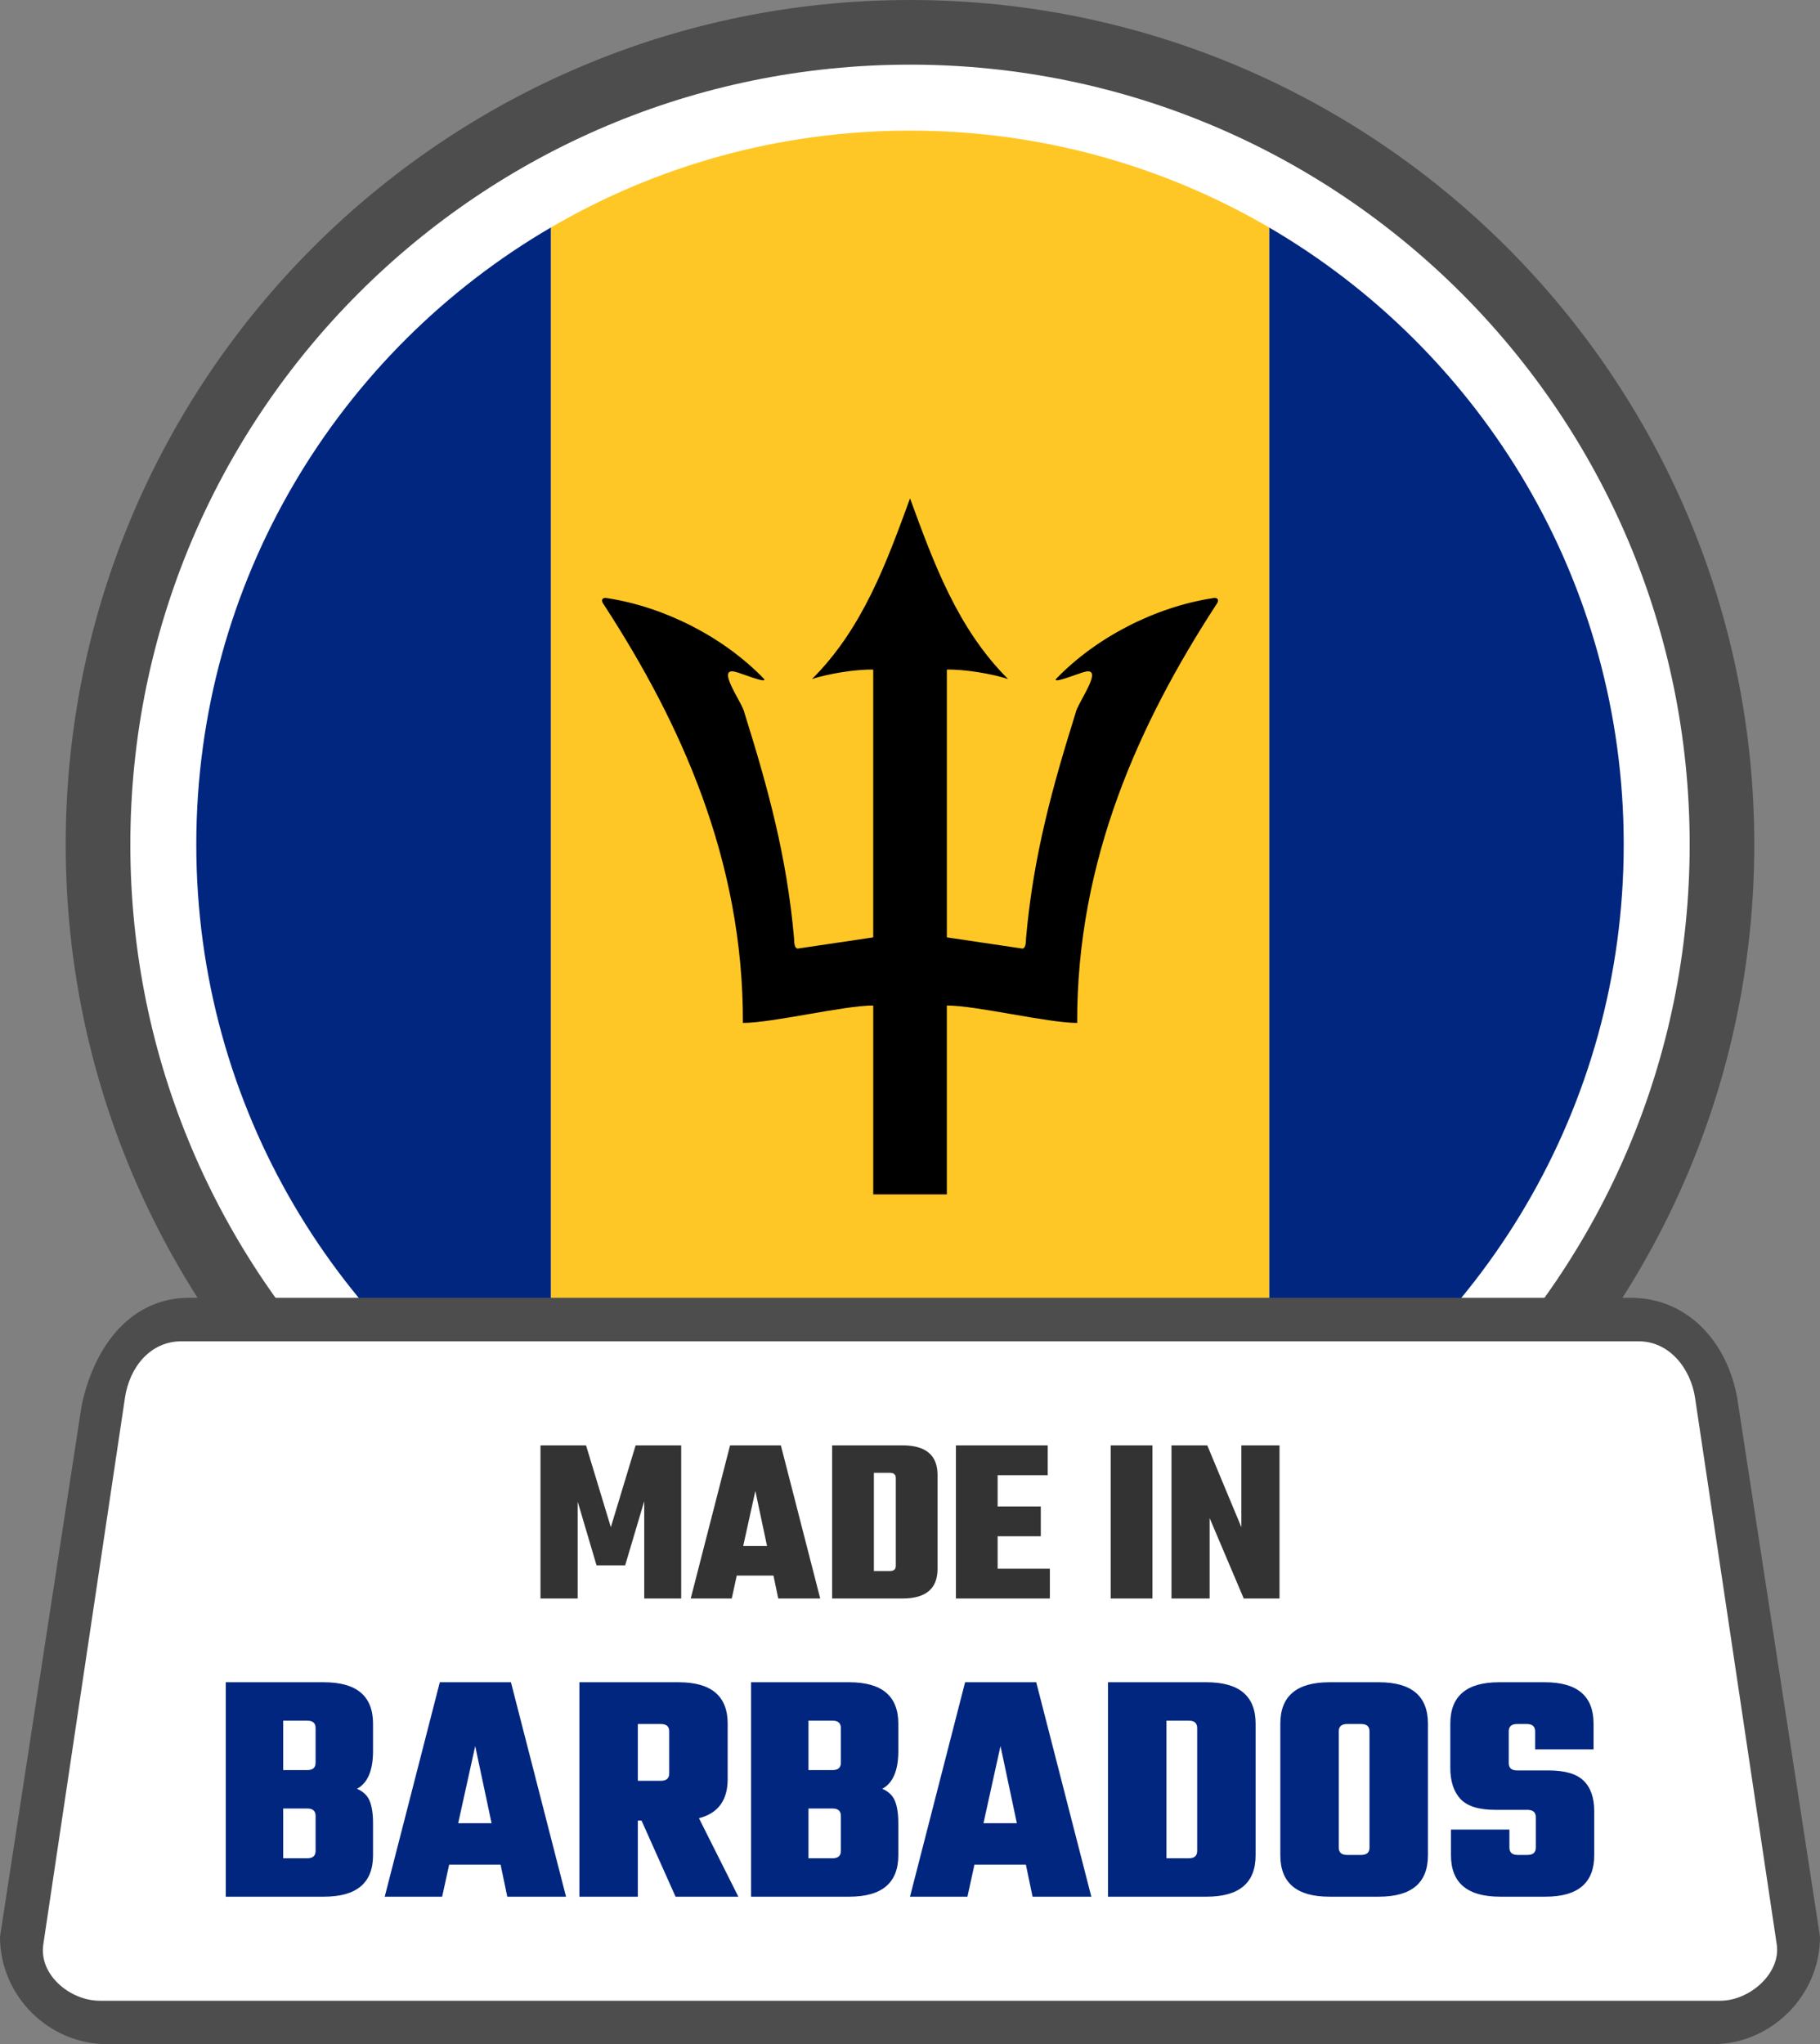 <svg xmlns="http://www.w3.org/2000/svg" shape-rendering="geometricPrecision" text-rendering="geometricPrecision" image-rendering="optimizeQuality" fill-rule="evenodd" clip-rule="evenodd" viewBox="0 0 456 512.051"><rect x="0" y="0" width="456" height="512.051" fill="#808080" stroke="none"/><path fill="#4D4D4D" fill-rule="nonzero" d="M227.999 0c58.407 0 111.296 23.685 149.574 61.963 38.277 38.278 61.962 91.167 61.962 149.573 0 58.407-23.685 111.296-61.962 149.574-38.278 38.277-91.167 61.963-149.574 61.963-58.4 0-111.295-23.686-149.573-61.963-38.278-38.278-61.963-91.173-61.963-149.574 0-58.406 23.685-111.295 61.963-149.573C116.704 23.685 169.593 0 227.999 0z"/><path fill="#fff" fill-rule="nonzero" d="M228 16.193c53.94 0 102.779 21.869 138.129 57.216 35.347 35.349 57.216 84.188 57.216 138.128 0 53.94-21.869 102.779-57.219 138.126-35.347 35.35-84.186 57.219-138.126 57.219s-102.779-21.869-138.128-57.216c-35.347-35.35-57.216-84.189-57.216-138.129S54.525 108.758 89.872 73.409C125.221 38.062 174.06 16.193 228 16.193z"/><path fill="#00267F" fill-rule="nonzero" d="M317.982 56.985c53.133 30.999 88.838 88.601 88.838 154.552 0 65.949-35.705 123.553-88.838 154.553V56.985zM138.038 366.102c-53.142-30.997-88.857-88.606-88.857-154.565s35.715-123.57 88.857-154.565v309.13z"/><path fill="#FFC726" fill-rule="nonzero" d="M317.973 366.095V56.977c-26.429-15.419-57.168-24.26-89.973-24.26-32.797 0-63.529 8.839-89.952 24.25v309.14c26.423 15.41 57.155 24.25 89.952 24.25 32.805 0 63.544-8.843 89.973-24.262z"/><path fill-rule="nonzero" d="M228.01 124.841c-5.847 15.946-11.807 32.544-24.56 45.251 3.959-1.303 10.885-2.474 15.339-2.361v67.068l-18.937 2.811c-.676-.069-.9-1.125-.9-2.564-1.822-20.825-6.747-38.323-12.414-56.428-.405-2.474-7.579-11.922-2.047-10.255.674.087 8.075 3.102 6.904 1.663-10.075-10.435-24.806-17.946-39.111-20.174-1.259-.314-2 .315-.876 1.776 18.981 29.217 34.859 63.693 34.725 104.604 7.377 0 25.258-4.364 32.656-4.364v47.322h18.442v-47.322c7.399 0 25.28 4.364 32.656 4.364-.134-40.911 15.744-75.387 34.725-104.604 1.125-1.461.383-2.09-.876-1.776-14.304 2.228-29.036 9.739-39.111 20.174-1.171 1.439 6.231-1.576 6.904-1.663 5.533-1.667-1.642 7.781-2.047 10.255-5.666 18.105-10.591 35.603-12.414 56.428 0 1.439-.224 2.495-.9 2.564l-18.937-2.811v-67.068c4.455-.113 11.38 1.058 15.339 2.361-12.753-12.707-18.713-29.305-24.56-45.251z"/><path fill="#4D4D4D" fill-rule="nonzero" d="M47.375 325.083h361.244c14.714 0 24.953 11.894 26.916 26.916L456 485.135c0 14.714-12.202 26.916-26.916 26.916H26.91C12.147 512.051 0 499.898 0 485.135l20.465-133.136c3.364-15.668 12.866-26.91 26.91-26.916z"/><path fill="#fff" d="M45.439 335.981h365.124c7.759 0 13.042 6.878 14.128 14.128l20.467 136.921c1.086 7.258-6.775 14.128-14.128 14.128H24.98c-7.353 0-15.278-6.438-14.128-14.128l20.459-136.921c1.15-7.69 6.382-14.128 14.128-14.128z"/><path fill="#333" fill-rule="nonzero" d="M144.742 400.405h-9.322v-38.359h11.412l6.213 20.495 6.213-20.495h11.414v38.359h-9.262v-24.377l-4.779 16.071h-7.169l-4.72-15.951v24.257zm50.246 0l-1.195-5.735h-9.202l-1.254 5.735H173.06l9.858-38.359h12.726l9.86 38.359h-10.516zm-8.784-13.143h5.976l-2.927-13.803-3.049 13.803zm22.289-25.216h17.624c5.855 0 8.784 2.471 8.784 7.41v23.541c0 4.94-2.929 7.408-8.784 7.408h-17.624v-38.359zm15.951 30.172v-21.986c0-.876-.498-1.315-1.493-1.315h-4.003v24.616h4.003c.995 0 1.493-.436 1.493-1.315zm25.513.718h13.085v7.469h-23.54v-38.359h23.004v7.469h-12.549v7.828h10.814v7.467h-10.814v8.126zm28.322-30.89h10.455v38.359h-10.455v-38.359zm32.741 0h9.56v38.359h-8.962l-8.543-20.135v20.135h-9.56v-38.359h8.963l8.542 20.495v-20.495z"/><path fill="#00267F" fill-rule="nonzero" d="M79.07 441.548v-8.701c0-1.227-.695-1.842-2.09-1.842h-6.026v12.384h6.026c1.395 0 2.09-.614 2.09-1.841zm0 22.089v-8.785c0-1.227-.695-1.842-2.09-1.842h-6.026v12.468h6.026c1.395 0 2.09-.615 2.09-1.841zm-22.505-42.253h24.599c8.198 0 12.299 3.459 12.299 10.375v6.862c0 4.852-1.339 8.003-4.018 9.452 1.564.671 2.622 1.688 3.181 3.054.556 1.369.837 3.223.837 5.565v8.033c0 6.915-4.101 10.374-12.299 10.374H56.565v-53.715zm70.532 53.715l-1.673-8.033h-12.885l-1.759 8.033H96.39l13.805-53.715h17.822l13.805 53.715h-14.725zm-12.299-18.407h8.367l-4.101-19.328-4.266 19.328zm45.011-.669v19.076h-14.641v-53.715h24.851c8.198 0 12.299 3.459 12.299 10.375v13.89c0 5.298-2.401 8.562-7.196 9.789l9.872 19.661h-15.73l-8.532-19.076h-.923zm5.775-24.181h-5.775v14.224h5.775c1.395 0 2.09-.613 2.09-1.84v-10.543c0-1.227-.695-1.841-2.09-1.841zm45.097 9.706v-8.701c0-1.227-.696-1.842-2.091-1.842h-6.025v12.384h6.025c1.395 0 2.091-.614 2.091-1.841zm0 22.089v-8.785c0-1.227-.696-1.842-2.091-1.842h-6.025v12.468h6.025c1.395 0 2.091-.615 2.091-1.841zm-22.506-42.253h24.599c8.198 0 12.299 3.459 12.299 10.375v6.862c0 4.852-1.339 8.003-4.017 9.452 1.563.671 2.622 1.688 3.18 3.054.557 1.369.837 3.223.837 5.565v8.033c0 6.915-4.101 10.374-12.299 10.374h-24.599v-53.715zm70.533 53.715l-1.674-8.033h-12.885l-1.759 8.033H228l13.805-53.715h17.822l13.805 53.715h-14.724zm-12.3-18.407h8.367l-4.1-19.328-4.267 19.328zm31.207-35.308h24.682c8.199 0 12.299 3.459 12.299 10.375v32.966c0 6.915-4.1 10.374-12.299 10.374h-24.682v-53.715zm22.34 42.253v-30.79c0-1.227-.697-1.842-2.093-1.842h-5.606v34.473h5.606c1.396 0 2.093-.615 2.093-1.841zm33.132-42.253h12.383c8.201 0 12.299 3.459 12.299 10.375v32.966c0 6.915-4.098 10.374-12.299 10.374h-12.383c-8.199 0-12.299-3.459-12.299-10.374v-32.966c0-6.916 4.1-10.375 12.299-10.375zm10.041 41.416v-29.117c0-1.227-.698-1.841-2.093-1.841h-3.513c-1.396 0-2.093.614-2.093 1.841V462.8c0 1.227.697 1.842 2.093 1.842h3.513c1.395 0 2.093-.615 2.093-1.842zm41.667 0v-7.613c0-1.227-.698-1.842-2.093-1.842h-8.033c-4.127 0-7.04-.905-8.743-2.718-1.7-1.814-2.551-4.422-2.551-7.823v-11.045c0-6.916 4.071-10.375 12.216-10.375h11.463c8.142 0 12.214 3.459 12.214 10.375v6.442h-14.641v-4.518c0-1.227-.698-1.841-2.094-1.841h-2.424c-1.396 0-2.093.614-2.093 1.841v7.948c0 1.227.697 1.842 2.093 1.842h7.864c4.128 0 7.07.863 8.826 2.593 1.759 1.729 2.637 4.266 2.637 7.613v11.046c0 6.915-4.071 10.374-12.216 10.374h-11.378c-8.201 0-12.299-3.459-12.299-10.374v-6.443h14.641v4.518c0 1.227.698 1.842 2.091 1.842h2.427c1.395 0 2.093-.615 2.093-1.842z"/></svg>